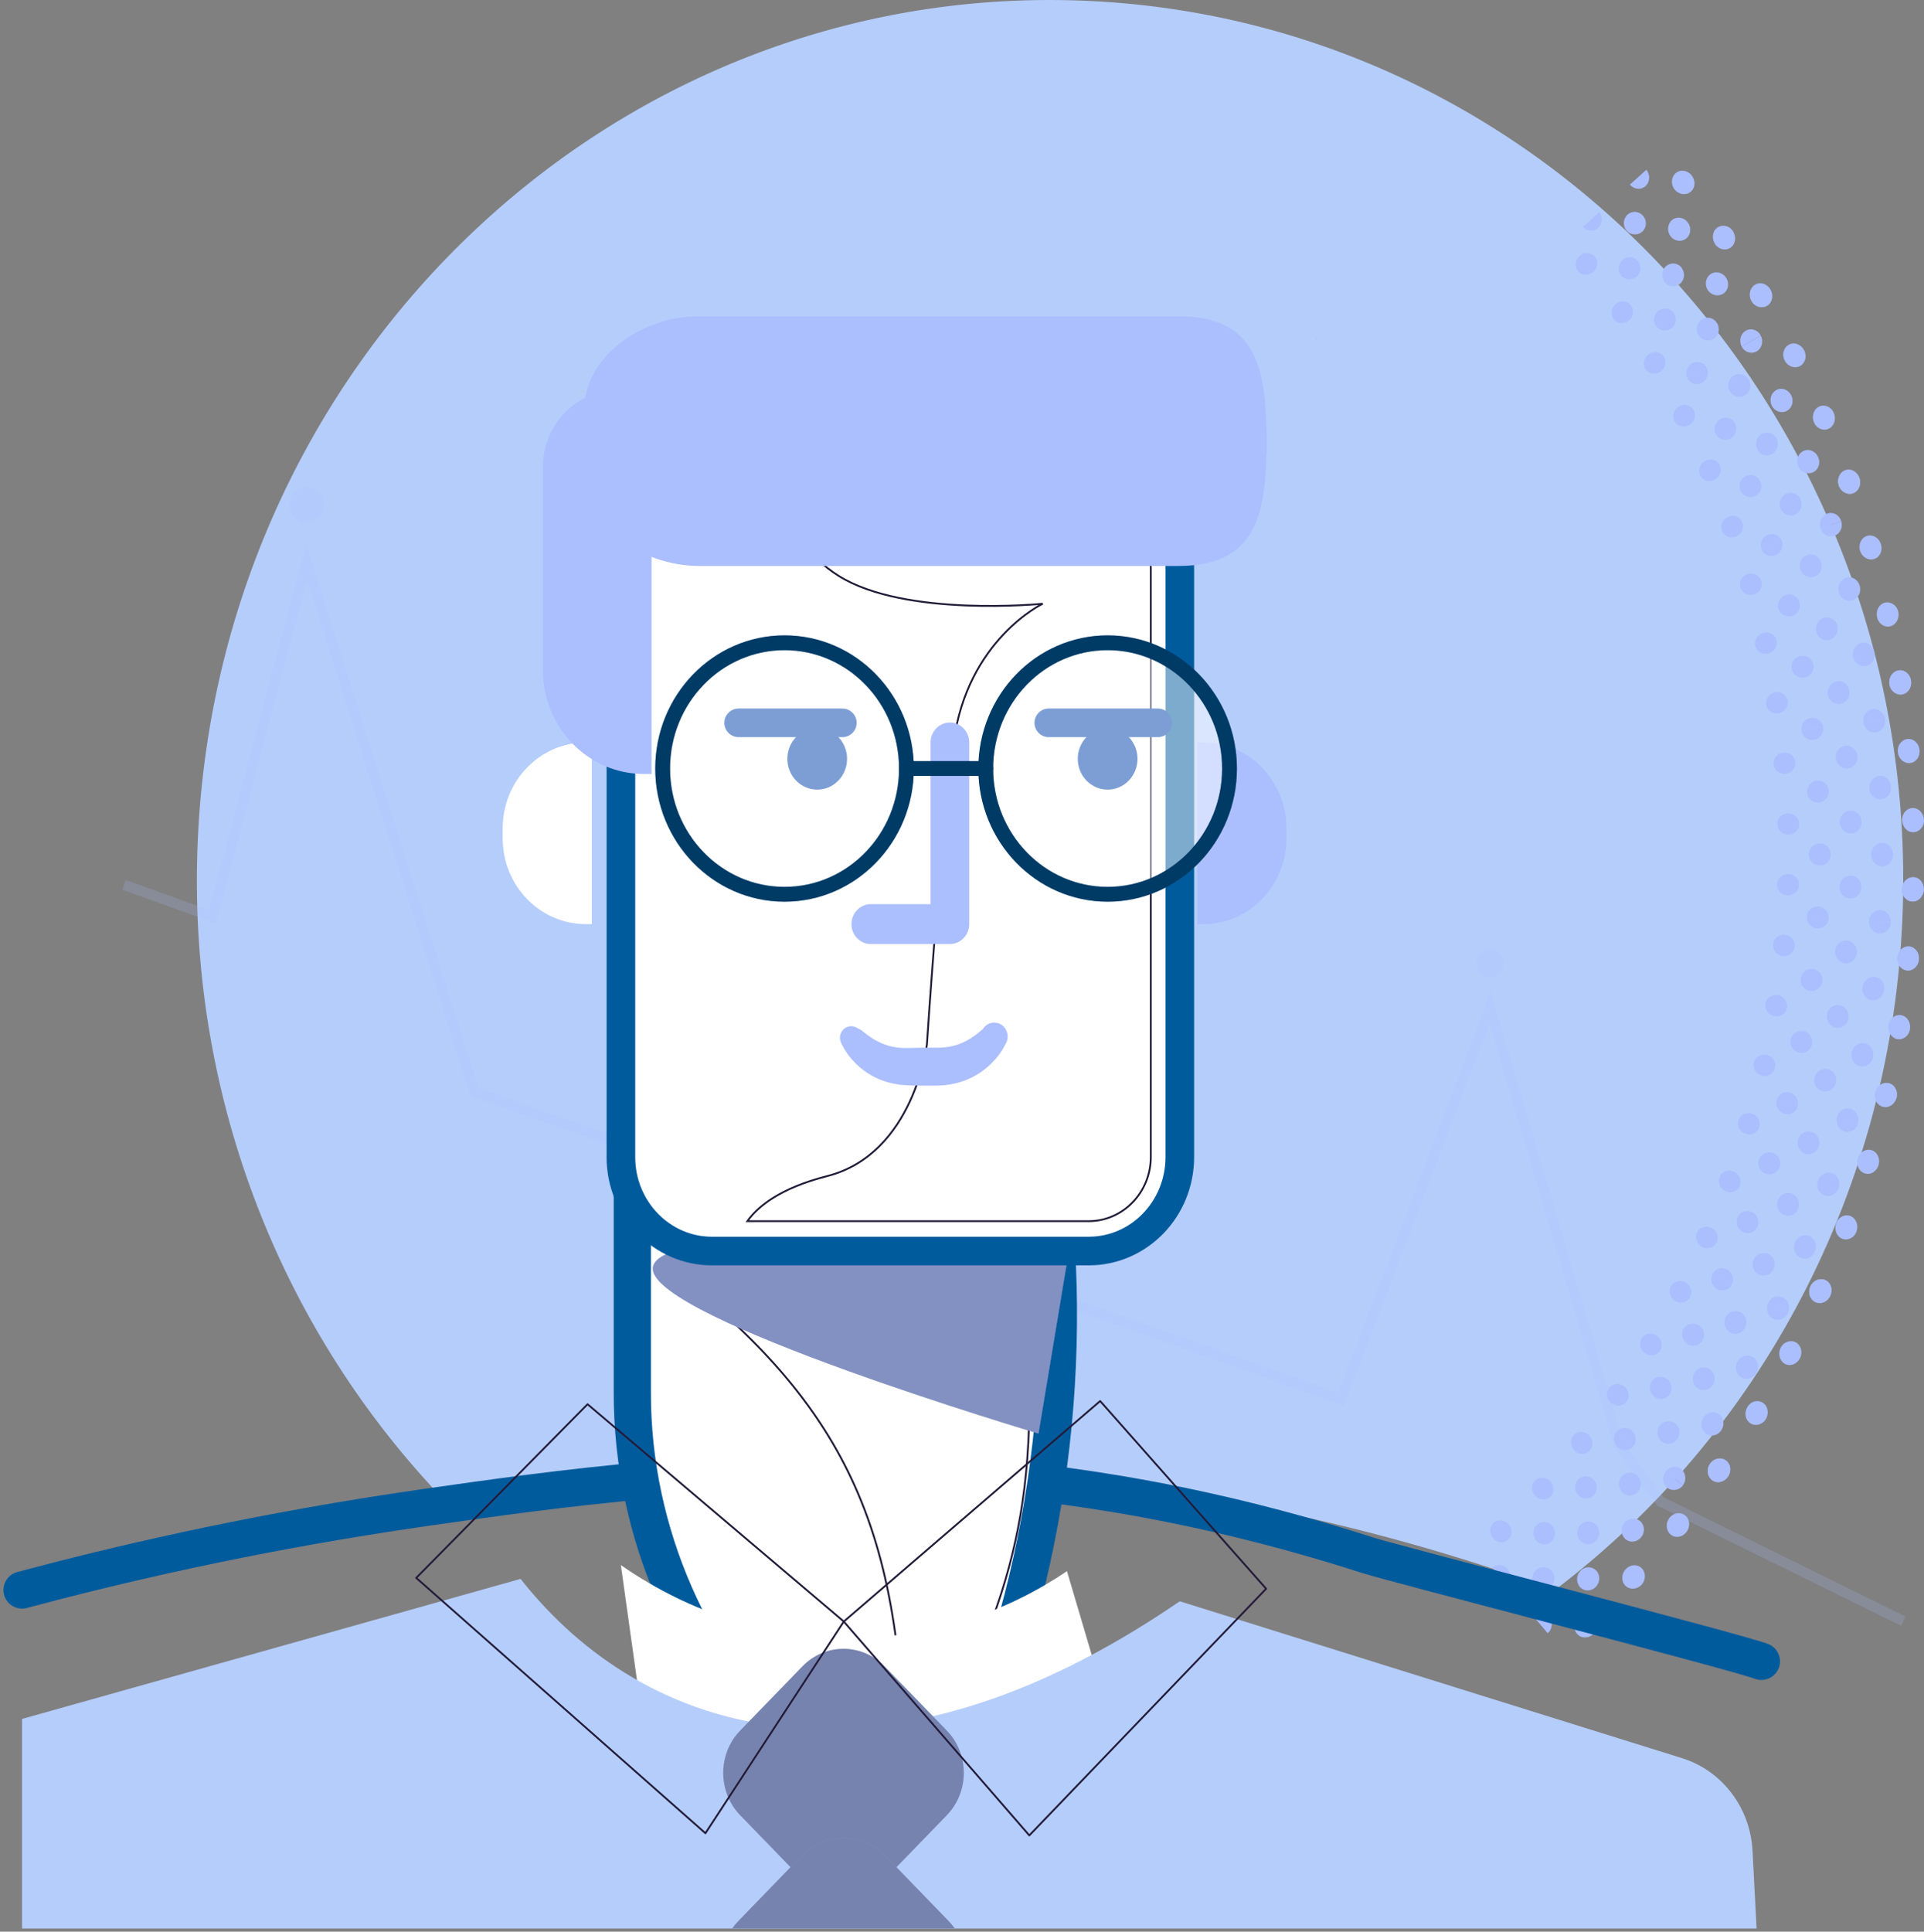 <svg width="262" height="263" viewBox="0 0 262 263" fill="none" xmlns="http://www.w3.org/2000/svg">
<rect x="0" y="0" width="262" height="263" fill="#808080" stroke="none"/>
<path d="M26.882 115.679C25.717 150.142 38.779 181.709 60.63 204.384C62.313 204.187 64.01 203.998 65.741 203.815C85.296 201.734 113.9 198.684 144.494 201.397C160.751 202.83 184.04 206.472 211.731 216.488C239.388 195.507 257.812 162.154 259.1 124.022C261.335 57.866 211.159 2.372 147.035 0.074C82.912 -2.225 29.117 49.522 26.882 115.679Z" fill="#B5CDFB"/>
<path opacity="0.2" d="M41.755 71.192C40.442 71.192 39.377 70.093 39.377 68.738C39.377 67.384 40.442 66.286 41.755 66.286C43.068 66.286 44.133 67.384 44.133 68.738C44.133 70.093 43.068 71.192 41.755 71.192Z" fill="#ABBEFE"/>
<path opacity="0.2" d="M202.933 133.089C201.902 133.089 201.066 132.227 201.066 131.164C201.066 130.1 201.902 129.238 202.933 129.238C203.964 129.238 204.8 130.1 204.8 131.164C204.8 132.227 203.964 133.089 202.933 133.089Z" fill="#ABBEFE"/>
<path opacity="0.2" fill-rule="evenodd" clip-rule="evenodd" d="M41.697 74.041L28.467 123.905L17.103 119.803L16.653 121.13L29.395 125.73L41.812 78.932L64.086 149.26L183.037 191.372L202.851 139.334L219.841 197.041L225.691 205.002L258.879 221.354L259.467 220.086L226.577 203.88L221.074 196.392L203.015 135.056L182.246 189.605L65.17 148.157L41.697 74.041Z" fill="#ABBEFE"/>
<path d="M214.948 220.213C215.588 219.601 216.569 219.601 217.142 220.213C217.707 220.824 217.639 221.829 216.978 222.462C216.317 223.087 215.336 223.087 214.784 222.455C214.232 221.829 214.3 220.824 214.948 220.213Z" fill="#ABBEFE"/>
<path d="M226.831 200.364C226.299 201.046 226.388 202.022 227.029 202.55C227.669 203.077 228.636 202.943 229.188 202.247L226.831 200.364Z" fill="#ABBEFE"/>
<path d="M220.105 194.993C219.608 195.626 219.724 196.567 220.364 197.095C221.012 197.622 221.945 197.523 222.463 196.87L220.105 194.993Z" fill="#ABBEFE"/>
<path d="M214.948 220.213C215.588 219.601 216.569 219.601 217.142 220.213C217.707 220.824 217.639 221.829 216.978 222.462C216.317 223.087 215.336 223.087 214.784 222.455C214.232 221.829 214.3 220.824 214.948 220.213Z" fill="#ABBEFE"/>
<path d="M221.373 213.661C221.973 213.007 222.927 212.916 223.533 213.492C224.133 214.062 224.153 215.102 223.54 215.77C222.913 216.431 221.925 216.487 221.332 215.897C220.747 215.306 220.767 214.308 221.373 213.661Z" fill="#ABBEFE"/>
<path d="M227.342 206.653C227.894 205.958 228.861 205.817 229.502 206.351C230.142 206.886 230.203 207.898 229.638 208.615C229.072 209.332 228.105 209.465 227.478 208.917C226.851 208.369 226.789 207.356 227.342 206.653Z" fill="#ABBEFE"/>
<path d="M209.224 207.658C209.783 207.075 210.709 207.082 211.295 207.679C211.882 208.277 211.895 209.24 211.323 209.837C210.75 210.435 209.824 210.428 209.251 209.816C208.679 209.205 208.672 208.242 209.224 207.658Z" fill="#ABBEFE"/>
<path d="M214.853 201.495C215.384 200.884 216.318 200.842 216.938 201.39C217.565 201.945 217.626 202.901 217.081 203.527C216.536 204.152 215.602 204.202 214.996 203.625C214.389 203.063 214.321 202.107 214.853 201.495Z" fill="#ABBEFE"/>
<path d="M215.213 213.871C215.806 213.252 216.766 213.224 217.352 213.822C217.939 214.412 217.918 215.417 217.311 216.05C216.705 216.689 215.744 216.711 215.172 216.099C214.6 215.494 214.62 214.497 215.213 213.871Z" fill="#ABBEFE"/>
<path d="M221.216 207.303C221.781 206.649 222.742 206.572 223.369 207.127C223.996 207.682 224.03 208.674 223.451 209.342C222.871 210.009 221.911 210.086 221.297 209.517C220.691 208.941 220.65 207.95 221.216 207.303Z" fill="#ABBEFE"/>
<path d="M209.156 213.795C209.755 213.218 210.709 213.253 211.275 213.865C211.847 214.476 211.8 215.453 211.186 216.044C210.566 216.634 209.619 216.599 209.067 215.973C208.515 215.341 208.556 214.371 209.156 213.795Z" fill="#ABBEFE"/>
<path d="M215.192 207.653C215.758 207.042 216.678 206.985 217.291 207.562C217.891 208.131 217.945 209.136 217.359 209.761C216.766 210.38 215.812 210.401 215.219 209.811C214.633 209.221 214.62 208.258 215.192 207.653Z" fill="#ABBEFE"/>
<path d="M220.794 201.073C221.311 200.42 222.252 200.314 222.892 200.848C223.533 201.383 223.621 202.36 223.09 203.034C222.559 203.709 221.618 203.807 220.991 203.259C220.371 202.704 220.276 201.727 220.794 201.073Z" fill="#ABBEFE"/>
<path d="M203.364 207.372C203.93 206.838 204.85 206.901 205.416 207.513C205.981 208.124 205.974 209.073 205.395 209.621C204.816 210.17 203.896 210.113 203.344 209.481C202.792 208.855 202.799 207.906 203.364 207.372Z" fill="#ABBEFE"/>
<path d="M209.006 201.628C209.537 201.058 210.423 201.03 211.036 201.606C211.636 202.176 211.717 203.146 211.172 203.736C210.62 204.313 209.687 204.305 209.101 203.715C208.508 203.125 208.467 202.19 209.006 201.628Z" fill="#ABBEFE"/>
<path d="M214.239 195.479C214.723 194.867 215.636 194.797 216.276 195.331C216.917 195.866 217.033 196.807 216.535 197.44C216.038 198.073 215.125 198.136 214.498 197.588C213.878 197.039 213.762 196.09 214.239 195.479Z" fill="#ABBEFE"/>
<path d="M208.801 220.057C209.462 219.508 210.382 219.508 210.94 220.148C211.479 220.774 211.431 221.807 210.756 222.369L208.801 220.057Z" fill="#ABBEFE"/>
<path d="M203.221 213.451C203.841 212.938 204.727 212.973 205.286 213.613C205.824 214.238 205.81 215.236 205.177 215.77L203.221 213.451Z" fill="#ABBEFE"/>
<path d="M232.873 199.28C233.391 198.556 234.359 198.359 235.026 198.851C235.701 199.336 235.817 200.341 235.285 201.086C234.754 201.831 233.787 202.021 233.132 201.515C232.472 201.002 232.356 200.004 232.873 199.28Z" fill="#ABBEFE"/>
<path d="M240.785 177.42C240.431 178.215 240.669 179.136 241.412 179.536C242.134 179.923 243.088 179.614 243.449 178.798L240.785 177.42Z" fill="#ABBEFE"/>
<path d="M233.181 173.497C232.853 174.242 233.106 175.12 233.848 175.514C234.571 175.9 235.504 175.633 235.845 174.867L233.181 173.497Z" fill="#ABBEFE"/>
<path d="M232.873 199.28C233.391 198.556 234.359 198.359 235.026 198.851C235.701 199.336 235.817 200.341 235.285 201.086C234.754 201.831 233.787 202.021 233.132 201.515C232.472 201.002 232.356 200.004 232.873 199.28Z" fill="#ABBEFE"/>
<path d="M237.95 191.57C238.4 190.796 239.333 190.529 240.035 190.972C240.737 191.415 240.934 192.413 240.471 193.208C240.001 193.995 239.02 194.234 238.338 193.777C237.643 193.306 237.487 192.336 237.95 191.57Z" fill="#ABBEFE"/>
<path d="M242.482 183.491C242.89 182.697 243.817 182.373 244.546 182.767C245.275 183.16 245.521 184.138 245.098 184.953C244.676 185.768 243.749 186.091 243.034 185.677C242.318 185.262 242.073 184.285 242.482 183.491Z" fill="#ABBEFE"/>
<path d="M224.896 188.103C225.332 187.422 226.252 187.246 226.94 187.71C227.629 188.174 227.819 189.123 227.37 189.819C226.92 190.522 226.007 190.697 225.332 190.212C224.651 189.727 224.46 188.786 224.896 188.103Z" fill="#ABBEFE"/>
<path d="M229.263 180.942C229.672 180.24 230.585 180.008 231.301 180.429C232.016 180.844 232.254 181.772 231.839 182.496C231.423 183.22 230.51 183.445 229.801 183.009C229.099 182.566 228.854 181.638 229.263 180.942Z" fill="#ABBEFE"/>
<path d="M231.942 193.004C232.412 192.28 233.352 192.062 234.04 192.526C234.729 192.99 234.892 193.974 234.415 194.719C233.931 195.464 232.998 195.675 232.317 195.197C231.642 194.712 231.472 193.735 231.942 193.004Z" fill="#ABBEFE"/>
<path d="M236.601 185.358C237.037 184.606 237.971 184.339 238.687 184.76C239.402 185.175 239.62 186.138 239.177 186.912C238.734 187.678 237.801 187.951 237.092 187.509C236.384 187.073 236.165 186.11 236.601 185.358Z" fill="#ABBEFE"/>
<path d="M225.992 194.14C226.476 193.458 227.416 193.304 228.091 193.789C228.765 194.273 228.908 195.236 228.404 195.939C227.907 196.642 226.966 196.797 226.305 196.291C225.645 195.785 225.501 194.822 225.992 194.14Z" fill="#ABBEFE"/>
<path d="M230.755 186.9C231.178 186.177 232.084 185.945 232.786 186.387C233.488 186.83 233.706 187.793 233.277 188.538C232.834 189.276 231.88 189.48 231.192 189.023C230.496 188.56 230.326 187.625 230.755 186.9Z" fill="#ABBEFE"/>
<path d="M235.006 179.322C235.395 178.577 236.294 178.289 237.023 178.683C237.752 179.076 238.018 180.018 237.623 180.784C237.228 181.55 236.322 181.839 235.599 181.424C234.891 181.009 234.618 180.067 235.006 179.322Z" fill="#ABBEFE"/>
<path d="M219.097 189.004C219.553 188.364 220.466 188.245 221.141 188.737C221.815 189.222 221.979 190.15 221.509 190.803C221.038 191.457 220.126 191.577 219.465 191.07C218.81 190.564 218.64 189.637 219.097 189.004Z" fill="#ABBEFE"/>
<path d="M223.554 182.234C223.949 181.552 224.835 181.362 225.537 181.805C226.238 182.248 226.477 183.169 226.075 183.871C225.659 184.567 224.733 184.729 224.045 184.272C223.35 183.808 223.152 182.908 223.554 182.234Z" fill="#ABBEFE"/>
<path d="M227.525 175.147C227.886 174.451 228.772 174.205 229.501 174.599C230.23 174.992 230.516 175.892 230.149 176.609C229.774 177.326 228.895 177.572 228.173 177.157C227.457 176.75 227.164 175.843 227.525 175.147Z" fill="#ABBEFE"/>
<path d="M226.824 200.364C227.328 199.661 228.269 199.506 228.923 200.012C229.577 200.525 229.693 201.523 229.175 202.24L226.824 200.364Z" fill="#ABBEFE"/>
<path d="M220.105 194.997C220.576 194.336 221.488 194.217 222.143 194.73C222.797 195.243 222.94 196.199 222.456 196.881L220.105 194.997Z" fill="#ABBEFE"/>
<path d="M246.528 175.148C246.902 174.333 247.816 173.954 248.565 174.291C249.321 174.635 249.621 175.591 249.233 176.428C248.851 177.264 247.938 177.644 247.195 177.278C246.453 176.92 246.153 175.964 246.528 175.148Z" fill="#ABBEFE"/>
<path d="M250.146 152.108C249.949 152.959 250.384 153.823 251.175 154.055C251.965 154.287 252.817 153.788 253.021 152.916L250.146 152.108Z" fill="#ABBEFE"/>
<path d="M241.949 149.802C241.765 150.597 242.215 151.419 243.005 151.651C243.795 151.883 244.64 151.426 244.824 150.611L241.949 149.802Z" fill="#ABBEFE"/>
<path d="M246.528 175.148C246.902 174.333 247.816 173.954 248.565 174.291C249.321 174.635 249.621 175.591 249.233 176.428C248.851 177.264 247.938 177.644 247.195 177.278C246.453 176.92 246.153 175.964 246.528 175.148Z" fill="#ABBEFE"/>
<path d="M250.036 166.564C250.336 165.713 251.201 165.264 251.972 165.559C252.741 165.854 253.123 166.796 252.816 167.66C252.523 168.539 251.603 168.968 250.847 168.651C250.077 168.335 249.75 167.421 250.036 166.564Z" fill="#ABBEFE"/>
<path d="M252.967 157.733C253.226 156.869 254.071 156.363 254.861 156.602C255.651 156.841 256.081 157.754 255.815 158.633C255.549 159.518 254.704 160.025 253.921 159.757C253.137 159.504 252.708 158.591 252.967 157.733Z" fill="#ABBEFE"/>
<path d="M236.587 165.788C236.893 165.035 237.759 164.677 238.522 164.993C239.285 165.31 239.646 166.202 239.333 166.976C239.019 167.748 238.154 168.107 237.398 167.77C236.648 167.432 236.28 166.54 236.587 165.788Z" fill="#ABBEFE"/>
<path d="M239.524 157.889C239.797 157.123 240.648 156.708 241.418 156.975C242.209 157.242 242.618 158.1 242.338 158.894C242.059 159.688 241.207 160.096 240.437 159.808C239.66 159.513 239.252 158.662 239.524 157.889Z" fill="#ABBEFE"/>
<path d="M244.415 169.184C244.742 168.376 245.621 167.982 246.384 168.298C247.148 168.615 247.495 169.542 247.161 170.372C246.828 171.201 245.942 171.595 245.192 171.257C244.442 170.92 244.095 169.985 244.415 169.184Z" fill="#ABBEFE"/>
<path d="M247.556 160.747C247.843 159.925 248.708 159.475 249.485 159.735C250.275 160.002 250.67 160.902 250.377 161.745C250.085 162.589 249.219 163.039 248.442 162.75C247.666 162.463 247.27 161.57 247.556 160.747Z" fill="#ABBEFE"/>
<path d="M238.808 171.498C239.162 170.732 240.055 170.394 240.804 170.732C241.561 171.076 241.874 171.99 241.513 172.777C241.152 173.564 240.259 173.902 239.517 173.536C238.774 173.178 238.454 172.264 238.808 171.498Z" fill="#ABBEFE"/>
<path d="M242.099 163.434C242.379 162.64 243.23 162.232 244 162.521C244.77 162.816 245.165 163.709 244.879 164.531C244.607 165.353 243.707 165.74 242.944 165.431C242.181 165.114 241.833 164.236 242.099 163.434Z" fill="#ABBEFE"/>
<path d="M244.845 155.149C245.083 154.34 245.921 153.877 246.712 154.116C247.502 154.355 247.938 155.219 247.693 156.055C247.448 156.885 246.609 157.349 245.826 157.089C245.042 156.829 244.607 155.957 244.845 155.149Z" fill="#ABBEFE"/>
<path d="M231.074 167.835C231.401 167.118 232.28 166.823 233.03 167.167C233.786 167.512 234.12 168.384 233.779 169.122C233.439 169.853 232.566 170.155 231.824 169.789C231.081 169.424 230.747 168.552 231.074 167.835Z" fill="#ABBEFE"/>
<path d="M234.155 160.304C234.414 159.559 235.252 159.194 236.022 159.489C236.792 159.784 237.2 160.635 236.935 161.401C236.682 162.174 235.797 162.519 235.034 162.209C234.271 161.886 233.909 161.05 234.155 160.304Z" fill="#ABBEFE"/>
<path d="M236.717 152.559C236.941 151.807 237.766 151.386 238.556 151.625C239.347 151.863 239.796 152.686 239.565 153.466C239.333 154.246 238.515 154.661 237.732 154.401C236.948 154.141 236.492 153.318 236.717 152.559Z" fill="#ABBEFE"/>
<path d="M240.784 177.421C241.145 176.634 242.045 176.29 242.788 176.663C243.53 177.028 243.823 177.984 243.455 178.799L240.784 177.421Z" fill="#ABBEFE"/>
<path d="M233.179 173.507C233.52 172.769 234.392 172.467 235.135 172.839C235.877 173.205 236.198 174.119 235.843 174.878L233.179 173.507Z" fill="#ABBEFE"/>
<path d="M255.36 148.728C255.578 147.857 256.396 147.294 257.186 147.477C257.997 147.667 258.487 148.546 258.256 149.439C258.038 150.338 257.213 150.894 256.416 150.689C255.619 150.479 255.142 149.607 255.36 148.728Z" fill="#ABBEFE"/>
<path d="M254.515 125.399C254.488 126.27 255.067 127.03 255.892 127.1C256.709 127.17 257.459 126.503 257.486 125.61L254.515 125.399Z" fill="#ABBEFE"/>
<path d="M246.039 124.8C246.012 125.616 246.598 126.333 247.423 126.403C248.24 126.473 248.983 125.855 249.01 125.011L246.039 124.8Z" fill="#ABBEFE"/>
<path d="M255.36 148.728C255.578 147.857 256.396 147.294 257.186 147.477C257.997 147.667 258.487 148.546 258.256 149.439C258.038 150.338 257.213 150.894 256.416 150.689C255.619 150.479 255.142 149.607 255.36 148.728Z" fill="#ABBEFE"/>
<path d="M257.159 139.592C257.288 138.699 258.058 138.08 258.869 138.214C259.68 138.341 260.231 139.191 260.095 140.105C259.972 141.026 259.169 141.63 258.358 141.482C257.554 141.328 257.043 140.484 257.159 139.592Z" fill="#ABBEFE"/>
<path d="M258.352 130.341C258.44 129.442 259.176 128.774 259.994 128.851C260.811 128.928 261.404 129.73 261.316 130.65C261.227 131.571 260.491 132.239 259.673 132.141C258.856 132.042 258.263 131.234 258.352 130.341Z" fill="#ABBEFE"/>
<path d="M243.825 141.559C243.982 140.758 244.765 140.238 245.576 140.392C246.387 140.547 246.912 141.348 246.748 142.171C246.585 142.993 245.808 143.521 244.997 143.338C244.193 143.155 243.668 142.361 243.825 141.559Z" fill="#ABBEFE"/>
<path d="M245.207 133.217C245.33 132.408 246.08 131.832 246.884 131.937C247.708 132.043 248.281 132.802 248.158 133.631C248.035 134.461 247.279 135.037 246.461 134.911C245.651 134.784 245.085 134.025 245.207 133.217Z" fill="#ABBEFE"/>
<path d="M252.151 143.305C252.321 142.447 253.112 141.885 253.916 142.04C254.726 142.194 255.237 143.038 255.067 143.916C254.897 144.795 254.107 145.364 253.302 145.182C252.498 144.999 251.987 144.155 252.151 143.305Z" fill="#ABBEFE"/>
<path d="M253.624 134.389C253.753 133.524 254.509 132.905 255.313 133.004C256.138 133.109 256.71 133.911 256.574 134.796C256.444 135.682 255.681 136.301 254.864 136.174C254.06 136.054 253.501 135.253 253.624 134.389Z" fill="#ABBEFE"/>
<path d="M247.095 146.706C247.307 145.89 248.104 145.37 248.901 145.553C249.712 145.743 250.209 146.579 249.998 147.415C249.793 148.259 248.976 148.772 248.178 148.561C247.375 148.357 246.891 147.528 247.095 146.706Z" fill="#ABBEFE"/>
<path d="M248.785 138.134C248.907 137.298 249.664 136.728 250.474 136.855C251.285 136.981 251.844 137.79 251.721 138.647C251.606 139.512 250.815 140.074 250.004 139.919C249.193 139.765 248.675 138.971 248.785 138.134Z" fill="#ABBEFE"/>
<path d="M249.902 129.457C249.984 128.613 250.713 127.995 251.531 128.065C252.348 128.142 252.948 128.902 252.86 129.766C252.777 130.63 252.042 131.249 251.224 131.158C250.413 131.06 249.821 130.293 249.902 129.457Z" fill="#ABBEFE"/>
<path d="M238.817 144.681C239.014 143.914 239.805 143.443 240.602 143.626C241.413 143.816 241.917 144.603 241.719 145.391C241.522 146.178 240.725 146.649 239.921 146.445C239.123 146.234 238.626 145.447 238.817 144.681Z" fill="#ABBEFE"/>
<path d="M240.397 136.675C240.513 135.895 241.263 135.368 242.073 135.494C242.884 135.621 243.45 136.38 243.334 137.181C243.232 137.99 242.441 138.51 241.63 138.355C240.826 138.207 240.295 137.456 240.397 136.675Z" fill="#ABBEFE"/>
<path d="M241.44 128.564C241.514 127.777 242.244 127.201 243.061 127.278C243.879 127.355 244.478 128.072 244.404 128.881C244.322 129.689 243.599 130.265 242.782 130.167C241.964 130.068 241.358 129.351 241.44 128.564Z" fill="#ABBEFE"/>
<path d="M250.141 152.11C250.353 151.259 251.163 150.746 251.961 150.957C252.757 151.167 253.228 152.046 253.016 152.918L250.141 152.11Z" fill="#ABBEFE"/>
<path d="M241.944 149.804C242.141 149.01 242.939 148.546 243.736 148.757C244.533 148.968 245.017 149.797 244.813 150.613L241.944 149.804Z" fill="#ABBEFE"/>
<path d="M258.984 121.032C259.025 120.132 259.734 119.416 260.545 119.436C261.376 119.458 262.003 120.217 261.962 121.145C261.921 122.065 261.219 122.782 260.395 122.74C259.57 122.698 258.937 121.932 258.984 121.032Z" fill="#ABBEFE"/>
<path d="M253.759 98.332C253.848 99.204 254.577 99.829 255.394 99.731C256.212 99.633 256.805 98.838 256.716 97.946L253.759 98.332Z" fill="#ABBEFE"/>
<path d="M245.33 99.438C245.411 100.254 246.134 100.83 246.951 100.739C247.769 100.64 248.362 99.888 248.28 99.052L245.33 99.438Z" fill="#ABBEFE"/>
<path d="M258.984 121.032C259.025 120.132 259.734 119.416 260.545 119.436C261.376 119.458 262.003 120.217 261.962 121.145C261.921 122.065 261.219 122.782 260.395 122.74C259.57 122.698 258.937 121.932 258.984 121.032Z" fill="#ABBEFE"/>
<path d="M259.018 111.707C258.978 110.808 259.605 110.049 260.429 110.013C261.253 109.979 261.955 110.696 261.996 111.616C262.057 112.537 261.349 113.303 260.538 113.317C259.707 113.331 259.08 112.607 259.018 111.707Z" fill="#ABBEFE"/>
<path d="M258.433 102.403C258.345 101.51 258.937 100.709 259.755 100.617C260.573 100.526 261.309 101.194 261.397 102.114C261.486 103.035 260.893 103.836 260.075 103.9C259.258 103.97 258.522 103.302 258.433 102.403Z" fill="#ABBEFE"/>
<path d="M246.31 116.334C246.31 115.519 246.978 114.844 247.803 114.837C248.627 114.83 249.295 115.505 249.295 116.341C249.295 117.185 248.627 117.852 247.809 117.838C246.978 117.824 246.31 117.149 246.31 116.334Z" fill="#ABBEFE"/>
<path d="M246.073 107.871C246.032 107.056 246.665 106.339 247.483 106.276C248.301 106.213 249.002 106.838 249.043 107.682C249.084 108.525 248.45 109.235 247.633 109.277C246.809 109.319 246.114 108.694 246.073 107.871Z" fill="#ABBEFE"/>
<path d="M254.807 116.355C254.807 115.483 255.475 114.766 256.299 114.759C257.124 114.752 257.791 115.469 257.791 116.369C257.791 117.268 257.124 117.978 256.299 117.964C255.475 117.95 254.807 117.226 254.807 116.355Z" fill="#ABBEFE"/>
<path d="M254.555 107.329C254.514 106.458 255.141 105.699 255.959 105.635C256.776 105.572 257.478 106.247 257.526 107.14C257.573 108.032 256.94 108.792 256.122 108.834C255.298 108.869 254.596 108.201 254.555 107.329Z" fill="#ABBEFE"/>
<path d="M250.494 120.72C250.535 119.877 251.243 119.202 252.054 119.223C252.886 119.244 253.512 119.961 253.471 120.826C253.431 121.69 252.729 122.365 251.904 122.323C251.08 122.288 250.453 121.564 250.494 120.72Z" fill="#ABBEFE"/>
<path d="M250.528 111.969C250.488 111.125 251.121 110.409 251.939 110.373C252.763 110.338 253.465 111.013 253.506 111.878C253.561 112.749 252.859 113.459 252.048 113.473C251.21 113.494 250.583 112.819 250.528 111.969Z" fill="#ABBEFE"/>
<path d="M249.977 103.232C249.895 102.389 250.488 101.637 251.306 101.545C252.123 101.454 252.859 102.08 252.941 102.944C253.029 103.809 252.43 104.568 251.612 104.631C250.788 104.701 250.058 104.076 249.977 103.232Z" fill="#ABBEFE"/>
<path d="M241.992 120.408C242.026 119.621 242.735 118.995 243.545 119.01C244.376 119.031 245.003 119.705 244.969 120.514C244.928 121.329 244.233 121.948 243.409 121.905C242.591 121.871 241.951 121.196 241.992 120.408Z" fill="#ABBEFE"/>
<path d="M242.025 112.236C241.984 111.449 242.618 110.774 243.443 110.739C244.267 110.704 244.962 111.329 245.003 112.145C245.057 112.96 244.349 113.628 243.538 113.642C242.707 113.656 242.08 113.024 242.025 112.236Z" fill="#ABBEFE"/>
<path d="M241.507 104.059C241.432 103.272 242.032 102.562 242.849 102.47C243.667 102.379 244.396 102.962 244.478 103.771C244.56 104.579 243.96 105.296 243.143 105.359C242.311 105.43 241.582 104.846 241.507 104.059Z" fill="#ABBEFE"/>
<path d="M254.515 125.398C254.556 124.527 255.258 123.852 256.082 123.901C256.9 123.95 257.534 124.71 257.493 125.609L254.515 125.398Z" fill="#ABBEFE"/>
<path d="M246.038 124.806C246.078 123.991 246.773 123.365 247.598 123.414C248.422 123.464 249.056 124.173 249.015 125.017L246.038 124.806Z" fill="#ABBEFE"/>
<path d="M257.288 93.157C257.158 92.265 257.703 91.428 258.514 91.281C259.325 91.133 260.095 91.759 260.231 92.672C260.368 93.587 259.816 94.423 259.005 94.549C258.187 94.669 257.417 94.043 257.288 93.157Z" fill="#ABBEFE"/>
<path d="M247.905 71.922C248.157 72.758 249.003 73.222 249.786 72.962C250.57 72.702 250.992 71.802 250.733 70.945L247.905 71.922Z" fill="#ABBEFE"/>
<path d="M239.844 74.699C240.083 75.479 240.907 75.901 241.691 75.64C242.474 75.38 242.91 74.523 242.672 73.722L239.844 74.699Z" fill="#ABBEFE"/>
<path d="M257.288 93.157C257.158 92.265 257.703 91.428 258.514 91.281C259.325 91.133 260.095 91.759 260.231 92.672C260.368 93.587 259.816 94.423 259.005 94.549C258.187 94.669 257.417 94.043 257.288 93.157Z" fill="#ABBEFE"/>
<path d="M255.598 84.001C255.435 83.115 255.864 82.258 256.675 82.054C257.465 81.857 258.331 82.413 258.501 83.32C258.685 84.226 258.181 85.105 257.37 85.28C256.566 85.456 255.775 84.887 255.598 84.001Z" fill="#ABBEFE"/>
<path d="M253.288 74.983C253.029 74.125 253.452 73.218 254.236 72.966C255.019 72.713 255.878 73.225 256.143 74.104C256.409 74.99 255.987 75.889 255.189 76.121C254.406 76.353 253.547 75.84 253.288 74.983Z" fill="#ABBEFE"/>
<path d="M243.994 91.069C243.838 90.267 244.355 89.48 245.166 89.304C245.97 89.129 246.761 89.663 246.924 90.486C247.088 91.308 246.563 92.102 245.752 92.25C244.942 92.397 244.151 91.87 243.994 91.069Z" fill="#ABBEFE"/>
<path d="M242.169 82.818C241.972 82.024 242.455 81.201 243.246 80.977C244.036 80.751 244.847 81.23 245.051 82.038C245.255 82.853 244.772 83.676 243.975 83.88C243.171 84.084 242.367 83.605 242.169 82.818Z" fill="#ABBEFE"/>
<path d="M252.335 89.399C252.165 88.541 252.683 87.712 253.486 87.536C254.29 87.361 255.087 87.937 255.258 88.816C255.435 89.695 254.917 90.524 254.107 90.678C253.303 90.826 252.505 90.257 252.335 89.399Z" fill="#ABBEFE"/>
<path d="M250.385 80.589C250.174 79.746 250.644 78.874 251.434 78.649C252.225 78.424 253.049 78.944 253.267 79.809C253.485 80.674 253.015 81.545 252.218 81.749C251.414 81.96 250.596 81.44 250.385 80.589Z" fill="#ABBEFE"/>
<path d="M248.9 94.541C248.778 93.705 249.33 92.91 250.14 92.763C250.951 92.615 251.714 93.198 251.837 94.056C251.966 94.913 251.408 95.708 250.597 95.834C249.786 95.954 249.023 95.377 248.9 94.541Z" fill="#ABBEFE"/>
<path d="M247.313 85.948C247.163 85.119 247.606 84.304 248.417 84.1C249.207 83.903 250.065 84.416 250.222 85.267C250.393 86.117 249.875 86.954 249.071 87.129C248.26 87.305 247.476 86.778 247.313 85.948Z" fill="#ABBEFE"/>
<path d="M245.146 77.485C244.901 76.677 245.337 75.819 246.121 75.566C246.904 75.313 247.749 75.777 248.001 76.606C248.253 77.435 247.817 78.293 247.02 78.525C246.23 78.757 245.385 78.293 245.146 77.485Z" fill="#ABBEFE"/>
<path d="M240.498 95.934C240.382 95.154 240.948 94.402 241.759 94.254C242.57 94.107 243.319 94.641 243.442 95.449C243.564 96.251 242.999 97.002 242.188 97.129C241.371 97.249 240.614 96.715 240.498 95.934Z" fill="#ABBEFE"/>
<path d="M239.02 87.902C238.877 87.121 239.334 86.355 240.145 86.152C240.935 85.955 241.78 86.419 241.923 87.22C242.08 88.021 241.555 88.808 240.751 88.984C239.947 89.16 239.171 88.675 239.02 87.902Z" fill="#ABBEFE"/>
<path d="M236.99 79.986C236.758 79.234 237.214 78.418 237.998 78.165C238.781 77.912 239.613 78.334 239.844 79.114C240.076 79.887 239.633 80.703 238.836 80.934C238.052 81.159 237.214 80.737 236.99 79.986Z" fill="#ABBEFE"/>
<path d="M253.758 98.33C253.629 97.466 254.188 96.671 255.005 96.552C255.823 96.432 256.586 97.058 256.716 97.944L253.758 98.33Z" fill="#ABBEFE"/>
<path d="M245.329 99.44C245.207 98.631 245.773 97.879 246.583 97.76C247.401 97.64 248.157 98.217 248.28 99.046L245.329 99.44Z" fill="#ABBEFE"/>
<path d="M250.406 66.133C250.106 65.29 250.481 64.355 251.244 64.045C252.014 63.736 252.886 64.193 253.2 65.064C253.513 65.929 253.132 66.864 252.355 67.152C251.585 67.433 250.713 66.984 250.406 66.133Z" fill="#ABBEFE"/>
<path d="M237.173 47.202C237.582 47.968 238.495 48.256 239.218 47.842C239.94 47.427 240.178 46.457 239.763 45.677L237.173 47.202Z" fill="#ABBEFE"/>
<path d="M229.802 51.553C230.183 52.27 231.076 52.516 231.792 52.102C232.514 51.687 232.779 50.759 232.384 50.021L229.802 51.553Z" fill="#ABBEFE"/>
<path d="M250.406 66.133C250.106 65.29 250.481 64.355 251.244 64.045C252.014 63.736 252.886 64.193 253.2 65.064C253.513 65.929 253.132 66.864 252.355 67.152C251.585 67.433 250.713 66.984 250.406 66.133Z" fill="#ABBEFE"/>
<path d="M247.006 57.495C246.672 56.658 246.965 55.716 247.708 55.358C248.457 54.999 249.383 55.379 249.724 56.236C250.079 57.087 249.752 58.05 248.995 58.387C248.239 58.724 247.353 58.324 247.006 57.495Z" fill="#ABBEFE"/>
<path d="M243.034 49.109C242.612 48.322 242.857 47.345 243.579 46.937C244.302 46.53 245.235 46.86 245.664 47.669C246.1 48.477 245.848 49.454 245.105 49.847C244.383 50.227 243.456 49.897 243.034 49.109Z" fill="#ABBEFE"/>
<path d="M236.983 66.757C236.67 66.004 237.031 65.126 237.787 64.795C238.544 64.465 239.416 64.823 239.736 65.597C240.063 66.37 239.695 67.249 238.918 67.565C238.169 67.867 237.303 67.508 236.983 66.757Z" fill="#ABBEFE"/>
<path d="M233.618 59.044C233.27 58.307 233.584 57.4 234.32 57.02C235.056 56.641 235.941 56.943 236.296 57.695C236.65 58.454 236.337 59.354 235.594 59.719C234.851 60.078 233.965 59.776 233.618 59.044Z" fill="#ABBEFE"/>
<path d="M244.847 63.441C244.513 62.64 244.86 61.719 245.617 61.382C246.373 61.051 247.266 61.452 247.606 62.274C247.954 63.096 247.6 64.024 246.823 64.334C246.066 64.643 245.187 64.242 244.847 63.441Z" fill="#ABBEFE"/>
<path d="M241.255 55.202C240.887 54.415 241.18 53.466 241.916 53.086C242.652 52.707 243.551 53.044 243.933 53.853C244.314 54.661 244.021 55.603 243.272 55.968C242.529 56.327 241.623 55.982 241.255 55.202Z" fill="#ABBEFE"/>
<path d="M242.441 69.181C242.155 68.387 242.55 67.494 243.313 67.192C244.083 66.883 244.941 67.297 245.234 68.113C245.528 68.928 245.132 69.821 244.355 70.102C243.586 70.39 242.727 69.975 242.441 69.181Z" fill="#ABBEFE"/>
<path d="M239.251 61.078C238.944 60.297 239.251 59.391 239.993 59.032C240.743 58.674 241.649 59.018 241.97 59.819C242.304 60.62 241.956 61.541 241.2 61.879C240.443 62.209 239.571 61.858 239.251 61.078Z" fill="#ABBEFE"/>
<path d="M235.525 53.204C235.13 52.466 235.395 51.531 236.118 51.123C236.84 50.716 237.753 51.004 238.162 51.763C238.571 52.522 238.298 53.457 237.555 53.851C236.826 54.237 235.927 53.949 235.525 53.204Z" fill="#ABBEFE"/>
<path d="M234.469 72.235C234.203 71.497 234.612 70.647 235.382 70.338C236.152 70.028 236.99 70.4 237.263 71.167C237.535 71.926 237.126 72.776 236.357 73.065C235.58 73.346 234.735 72.973 234.469 72.235Z" fill="#ABBEFE"/>
<path d="M231.491 64.663C231.205 63.932 231.532 63.068 232.275 62.709C233.024 62.35 233.91 62.653 234.21 63.405C234.517 64.157 234.155 65.029 233.399 65.366C232.643 65.703 231.791 65.394 231.491 64.663Z" fill="#ABBEFE"/>
<path d="M228.01 57.319C227.642 56.63 227.928 55.737 228.65 55.329C229.372 54.922 230.265 55.168 230.647 55.885C231.035 56.595 230.735 57.487 229.999 57.881C229.27 58.261 228.384 58.008 228.01 57.319Z" fill="#ABBEFE"/>
<path d="M247.906 71.925C247.667 71.088 248.042 70.196 248.818 69.922C249.595 69.641 250.481 70.091 250.726 70.955L247.906 71.925Z" fill="#ABBEFE"/>
<path d="M239.844 74.7C239.619 73.912 240.014 73.076 240.791 72.795C241.568 72.514 242.44 72.922 242.665 73.73L239.844 74.7Z" fill="#ABBEFE"/>
<path d="M238.529 41.018C238.072 40.252 238.263 39.261 238.958 38.804C239.653 38.347 240.593 38.614 241.064 39.408C241.534 40.196 241.343 41.187 240.634 41.623C239.926 42.051 238.985 41.784 238.529 41.018Z" fill="#ABBEFE"/>
<path d="M221.951 25.131C222.496 25.798 223.443 25.897 224.07 25.349C224.697 24.8 224.751 23.802 224.193 23.113L221.951 25.131Z" fill="#ABBEFE"/>
<path d="M215.547 30.888C216.057 31.514 216.978 31.577 217.604 31.029C218.231 30.48 218.32 29.517 217.795 28.871L215.547 30.888Z" fill="#ABBEFE"/>
<path d="M238.529 41.018C238.072 40.252 238.263 39.261 238.958 38.804C239.653 38.347 240.593 38.614 241.064 39.408C241.534 40.196 241.343 41.187 240.634 41.623C239.926 42.051 238.985 41.784 238.529 41.018Z" fill="#ABBEFE"/>
<path d="M233.549 33.237C233.065 32.485 233.16 31.508 233.828 31.009C234.489 30.51 235.483 30.686 235.974 31.459C236.478 32.225 236.342 33.23 235.668 33.715C234.993 34.193 234.039 33.982 233.549 33.237Z" fill="#ABBEFE"/>
<path d="M228.055 25.82C227.497 25.131 227.551 24.126 228.178 23.578C228.812 23.029 229.786 23.163 230.358 23.873C230.93 24.583 230.876 25.581 230.229 26.115C229.588 26.642 228.614 26.509 228.055 25.82Z" fill="#ABBEFE"/>
<path d="M225.48 44.352C225.03 43.677 225.221 42.742 225.896 42.265C226.577 41.787 227.497 41.962 227.96 42.651C228.424 43.347 228.233 44.282 227.531 44.746C226.85 45.203 225.93 45.027 225.48 44.352Z" fill="#ABBEFE"/>
<path d="M220.711 37.461C220.234 36.807 220.37 35.858 221.018 35.331C221.665 34.804 222.592 34.923 223.082 35.598C223.572 36.266 223.436 37.221 222.776 37.728C222.115 38.234 221.195 38.114 220.711 37.461Z" fill="#ABBEFE"/>
<path d="M232.559 39.505C232.082 38.781 232.246 37.811 232.927 37.333C233.609 36.855 234.556 37.066 235.046 37.803C235.537 38.542 235.373 39.519 234.672 39.983C233.983 40.432 233.036 40.221 232.559 39.505Z" fill="#ABBEFE"/>
<path d="M227.469 32.146C226.959 31.451 227.068 30.459 227.715 29.939C228.362 29.419 229.309 29.574 229.841 30.284C230.365 31.001 230.257 31.985 229.595 32.491C228.928 32.997 227.981 32.842 227.469 32.146Z" fill="#ABBEFE"/>
<path d="M231.292 45.619C230.863 44.895 231.074 43.946 231.769 43.489C232.463 43.032 233.383 43.264 233.826 44.003C234.269 44.74 234.051 45.696 233.349 46.132C232.641 46.568 231.721 46.336 231.292 45.619Z" fill="#ABBEFE"/>
<path d="M226.624 38.32C226.175 37.617 226.291 36.675 226.958 36.169C227.619 35.67 228.587 35.81 229.05 36.535C229.527 37.252 229.364 38.221 228.689 38.706C228.015 39.191 227.088 39.016 226.624 38.32Z" fill="#ABBEFE"/>
<path d="M221.466 31.36C220.942 30.713 221.024 29.743 221.657 29.202C222.291 28.654 223.238 28.752 223.776 29.42C224.314 30.088 224.233 31.05 223.586 31.585C222.945 32.105 221.991 32.006 221.466 31.36Z" fill="#ABBEFE"/>
<path d="M224.056 50.225C223.654 49.551 223.892 48.637 224.587 48.18C225.282 47.723 226.181 47.92 226.59 48.609C227.006 49.304 226.767 50.218 226.058 50.654C225.357 51.09 224.458 50.9 224.056 50.225Z" fill="#ABBEFE"/>
<path d="M219.696 43.407C219.273 42.747 219.424 41.84 220.091 41.341C220.752 40.842 221.692 40.947 222.129 41.629C222.571 42.304 222.388 43.239 221.706 43.717C221.025 44.194 220.125 44.061 219.696 43.407Z" fill="#ABBEFE"/>
<path d="M214.878 36.908C214.387 36.303 214.497 35.368 215.13 34.82C215.764 34.272 216.684 34.342 217.188 34.961C217.692 35.586 217.583 36.514 216.936 37.041C216.296 37.575 215.369 37.512 214.878 36.908Z" fill="#ABBEFE"/>
<path d="M237.174 47.204C236.778 46.431 236.983 45.482 237.691 45.046C238.4 44.61 239.347 44.877 239.756 45.672L237.174 47.204Z" fill="#ABBEFE"/>
<path d="M229.799 51.56C229.432 50.836 229.663 49.929 230.365 49.5C231.074 49.064 232 49.289 232.382 50.035L229.799 51.56Z" fill="#ABBEFE"/>
<path d="M163.857 125.823H163.04V101.095H163.857C170.105 101.095 175.174 106.325 175.174 112.77V114.148C175.174 120.593 170.105 125.823 163.857 125.823Z" fill="#ABBEFE"/>
<path d="M3 216.485C15.721 213.083 32.919 209.049 53.551 205.9C55.016 205.675 56.501 205.457 58.007 205.239C75.068 202.8 100.02 199.229 126.887 200.642C141.162 201.387 161.664 203.84 186.2 211.74C189.777 212.886 236.117 224.807 239.858 226.199" stroke="#005B9D" stroke-width="5.065" stroke-miterlimit="10" stroke-linecap="round" stroke-linejoin="round"/>
<path d="M86.106 189.564V158.904H143.416L143.988 172.393C145.215 201.204 138.415 229.777 124.406 254.729L109.163 241.016C95.202 228.449 86.624 210.518 86.126 191.406C86.113 190.787 86.106 190.176 86.106 189.564Z" fill="white" stroke="#005B9D" stroke-width="5.065" stroke-miterlimit="10" stroke-linecap="round" stroke-linejoin="round"/>
<path d="M91.237 172.746C116.796 192.588 123.493 210.442 123.166 246.135C134.77 223.382 141.161 211.025 140.037 185.348L139.492 172.746H91.237Z" stroke="#221B38" stroke-width="0.25"/>
<path d="M141.42 195.192C141.42 195.192 88.893 179.616 88.893 172.748C88.893 165.881 135.968 170.338 135.968 170.338H145.549L141.42 195.192Z" fill="#ABBEFE"/>
<path d="M141.42 195.192C141.42 195.192 88.893 179.616 88.893 172.748C88.893 165.881 135.968 170.338 135.968 170.338H145.549L141.42 195.192Z" fill="black" fill-opacity="0.24"/>
<path d="M96.96 170.334H148.253C155.108 170.334 160.661 164.605 160.661 157.534V77.467C160.661 70.396 155.108 64.668 148.253 64.668H96.96C90.105 64.668 84.552 70.396 84.552 77.467V157.541C84.552 164.605 90.105 170.334 96.96 170.334Z" fill="white" stroke="#005B9D" stroke-width="3.9" stroke-miterlimit="10" stroke-linecap="round" stroke-linejoin="round"/>
<path d="M101.771 166.265H148.254C152.915 166.265 156.71 162.35 156.71 157.535V77.468C156.71 72.653 152.915 68.738 148.254 68.738H106.827C107.856 71.986 109.948 75.739 114.193 78.403C123.248 84.09 141.992 82.199 141.992 82.199C141.992 82.199 131.724 87.091 129.857 101.092C127.99 115.101 126.226 142.198 126.226 142.198C126.226 142.198 124.488 157.099 112.639 160.128C106.153 161.78 103.161 164.311 101.771 166.265Z" stroke="#221B38" stroke-width="0.25"/>
<path fill-rule="evenodd" clip-rule="evenodd" d="M129.353 98.376C127.899 98.376 126.72 99.592 126.72 101.092V123.104H118.58C117.126 123.104 115.947 124.32 115.947 125.82C115.947 127.32 117.126 128.536 118.58 128.536H129.353C130.806 128.536 131.985 127.32 131.985 125.82V101.092C131.985 99.592 130.806 98.376 129.353 98.376Z" fill="#ABBEFE"/>
<path d="M157.658 98.417H142.818" stroke="#0041AD" stroke-width="3.9" stroke-miterlimit="10" stroke-linecap="round" stroke-linejoin="round"/>
<path d="M114.704 98.417H100.587" stroke="#0041AD" stroke-width="3.9" stroke-miterlimit="10" stroke-linecap="round" stroke-linejoin="round"/>
<path d="M150.832 107.511C148.586 107.511 146.764 105.633 146.764 103.315C146.764 100.998 148.586 99.119 150.832 99.119C153.078 99.119 154.9 100.998 154.9 103.315C154.9 105.633 153.078 107.511 150.832 107.511Z" fill="#0041AD"/>
<path d="M111.283 107.511C109.036 107.511 107.215 105.633 107.215 103.315C107.215 100.998 109.036 99.119 111.283 99.119C113.529 99.119 115.351 100.998 115.351 103.315C115.351 105.633 113.529 107.511 111.283 107.511Z" fill="#0041AD"/>
<path d="M133.83 140.119C133.816 140.105 133.734 140.197 133.673 140.239L133.469 140.414C133.333 140.534 133.196 140.653 133.039 140.766C132.746 140.998 132.446 141.202 132.14 141.399C131.527 141.785 130.879 142.073 130.232 142.284C129.571 142.474 128.91 142.601 128.222 142.635C128.052 142.635 127.875 142.635 127.704 142.649H127.03H125.647C125.183 142.649 124.727 142.671 124.263 142.678L123.589 142.692L123.064 142.685C122.369 142.678 121.694 142.565 121.02 142.39C120.352 142.193 119.692 141.912 119.051 141.532C118.73 141.342 118.411 141.138 118.111 140.907C117.954 140.794 117.804 140.674 117.661 140.555C117.518 140.449 117.348 140.288 117.273 140.246L116.598 139.894C115.849 139.5 114.929 139.803 114.547 140.583C114.315 141.047 114.336 141.581 114.547 142.01C114.724 142.368 114.833 142.579 114.983 142.839C115.133 143.085 115.29 143.324 115.453 143.549C115.78 144.013 116.162 144.421 116.557 144.836C117.375 145.616 118.322 146.298 119.371 146.783C120.42 147.289 121.558 147.563 122.703 147.71L123.562 147.767L124.27 147.788C124.727 147.795 125.19 147.816 125.647 147.816H127.023L127.732 147.809C128.018 147.802 128.304 147.781 128.59 147.76C129.735 147.633 130.886 147.373 131.949 146.881C133.019 146.41 133.986 145.742 134.825 144.962C135.234 144.554 135.629 144.147 135.969 143.69C136.146 143.465 136.31 143.226 136.467 142.98L136.691 142.593L136.937 142.137C137.475 141.244 137.216 140.07 136.351 139.514C135.506 138.959 134.368 139.233 133.83 140.119Z" fill="#ABBEFE"/>
<path d="M179.279 45.889C179.279 46.058 179.279 46.226 179.271 46.409H179.279V45.889Z" fill="#0041AD"/>
<path d="M86.018 60.221V60.565H86.025C86.018 60.453 86.018 60.333 86.018 60.221Z" fill="#0041AD"/>
<path d="M86.018 53.164V53.509C86.018 53.396 86.018 53.277 86.025 53.164H86.018Z" fill="#0041AD"/>
<path d="M79.77 125.823H80.588V101.095H79.77C73.522 101.095 68.453 106.325 68.453 112.77V114.148C68.453 120.593 73.522 125.823 79.77 125.823Z" fill="white"/>
<path opacity="0.1" d="M78.502 53.482C79.136 53.412 79.831 53.299 80.588 53.152C79.852 53.152 79.15 53.264 78.502 53.482Z" fill="#F8B400"/>
<path d="M145.291 213.914L154.632 245.509L143.832 259.898H91.108L84.546 213.092C104.054 226.644 127.861 225.765 145.291 213.914Z" fill="white"/>
<path d="M160.656 218.021L229.058 239.382C234.509 241.083 238.345 246.123 238.652 251.992L239.204 262.571H143.832H3V234.04L70.892 214.971C87.831 236.493 119.589 246.137 160.656 218.021Z" fill="#B5CDFB"/>
<path d="M100.803 247.162L109.266 255.892C112.359 259.083 117.367 259.083 120.46 255.892L128.923 247.162C132.017 243.97 132.017 238.804 128.923 235.613L120.46 226.883C117.367 223.692 112.359 223.692 109.266 226.883L100.803 235.613C97.71 238.797 97.71 243.97 100.803 247.162Z" fill="#ABBEFE"/>
<path d="M100.803 247.162L109.266 255.892C112.359 259.083 117.367 259.083 120.46 255.892L128.923 247.162C132.017 243.97 132.017 238.804 128.923 235.613L120.46 226.883C117.367 223.692 112.359 223.692 109.266 226.883L100.803 235.613C97.71 238.797 97.71 243.97 100.803 247.162Z" fill="black" fill-opacity="0.31"/>
<path d="M99.7 262.571H130.021C129.776 262.219 129.503 261.889 129.197 261.573L120.571 252.667C117.416 249.42 112.305 249.42 109.151 252.667L100.525 261.573C100.218 261.889 99.945 262.219 99.7 262.571Z" fill="#ABBEFE"/>
<path d="M99.7 262.571H130.021C129.776 262.219 129.503 261.889 129.197 261.573L120.571 252.667C117.416 249.42 112.305 249.42 109.151 252.667L100.525 261.573C100.218 261.889 99.945 262.219 99.7 262.571Z" fill="black" fill-opacity="0.31"/>
<path d="M79.538 55.883V61.788H172.464V60.424C172.464 56.973 172.348 53.761 171.68 51.054C170.549 46.416 167.789 43.288 161.194 43.07C160.948 43.063 160.69 43.056 160.431 43.056H95.278C87.04 43.056 79.538 48.798 79.538 55.883Z" fill="#ABBEFE"/>
<path d="M172.464 58.33V59.693C172.464 69.288 171.591 77.062 160.437 77.062H95.285C87.047 77.062 79.545 71.319 79.545 64.234V58.33H172.464Z" fill="#ABBEFE"/>
<path d="M88.73 105.377H87.654C80.077 105.377 73.931 99.044 73.931 91.22V63.604C73.931 57.833 78.469 53.152 84.063 53.152C86.638 53.152 88.723 55.303 88.723 57.96V105.377H88.73Z" fill="#ABBEFE"/>
<path d="M150.831 121.76C141.664 121.76 134.233 114.094 134.233 104.638C134.233 95.181 141.664 87.515 150.831 87.515C159.998 87.515 167.429 95.181 167.429 104.638C167.429 114.094 159.998 121.76 150.831 121.76Z" fill="white" fill-opacity="0.49" stroke="#005B9D" stroke-width="2.019" stroke-miterlimit="10"/>
<path d="M150.831 121.76C141.664 121.76 134.233 114.094 134.233 104.638C134.233 95.181 141.664 87.515 150.831 87.515C159.998 87.515 167.429 95.181 167.429 104.638C167.429 114.094 159.998 121.76 150.831 121.76Z" stroke="black" stroke-opacity="0.35" stroke-width="2.019" stroke-miterlimit="10"/>
<path d="M106.835 121.76C97.668 121.76 90.237 114.094 90.237 104.638C90.237 95.181 97.668 87.515 106.835 87.515C116.002 87.515 123.433 95.181 123.433 104.638C123.433 114.094 116.002 121.76 106.835 121.76Z" fill="white" fill-opacity="0.49" stroke="#005B9D" stroke-width="2.019" stroke-miterlimit="10"/>
<path d="M106.835 121.76C97.668 121.76 90.237 114.094 90.237 104.638C90.237 95.181 97.668 87.515 106.835 87.515C116.002 87.515 123.433 95.181 123.433 104.638C123.433 114.094 116.002 121.76 106.835 121.76Z" stroke="black" stroke-opacity="0.35" stroke-width="2.019" stroke-miterlimit="10"/>
<path d="M134.231 104.636H123.431" stroke="#005B9D" stroke-width="2.019" stroke-miterlimit="10" stroke-linecap="round"/>
<path d="M134.231 104.636H123.431" stroke="black" stroke-opacity="0.35" stroke-width="2.019" stroke-miterlimit="10" stroke-linecap="round"/>
<path d="M114.901 220.777L149.815 190.756L172.416 216.313L140.166 249.897L114.901 220.777Z" stroke="#221B38" stroke-width="0.25" stroke-miterlimit="10" stroke-linecap="round" stroke-linejoin="round"/>
<path d="M96.062 249.6L56.678 214.835L80.008 191.189L114.902 220.774L96.062 249.6Z" stroke="#221B38" stroke-width="0.25" stroke-miterlimit="10" stroke-linecap="round" stroke-linejoin="round"/>
<g opacity="0.2">
<path opacity="0.2" fill-rule="evenodd" clip-rule="evenodd" d="M205.885 95.279H203.118V96.466C201.624 96.635 200.054 97.103 198.788 97.867C197.345 98.738 196.169 100.081 196.169 101.901C196.169 103.747 197.473 105.563 199.351 105.563C201.239 105.563 202.703 103.976 202.703 102.013C202.703 101.4 202.524 100.773 202.246 100.233C202.128 100.006 201.988 99.785 201.828 99.581C201.946 99.529 202.075 99.478 202.215 99.429C202.495 99.331 202.799 99.248 203.112 99.187V104.948C201.554 105.548 199.762 106.248 198.337 107.463C196.724 108.84 195.603 110.846 195.603 113.969C195.603 116.705 196.809 118.712 198.434 120.047C199.843 121.204 201.567 121.859 203.112 122.086V123.522H205.878V122.083C207.601 121.905 209.294 121.438 210.622 120.661C212.116 119.787 213.25 118.447 213.25 116.619C213.25 114.678 211.772 112.986 209.898 112.986C208.061 112.986 206.573 114.513 206.573 116.619C206.573 117.344 206.803 118.126 207.228 118.785C206.812 118.996 206.369 119.145 205.885 119.231V113.234C207.391 112.603 209.082 111.859 210.422 110.652C211.934 109.291 212.978 107.364 212.978 104.459C212.978 100.115 209.681 97.185 205.885 96.528V95.279ZM204.522 96.685V97.652L204.515 97.651V105.95L205.478 105.5C206.155 105.184 206.808 104.821 207.353 104.36C207.244 104.459 207.12 104.562 206.979 104.679L206.279 105.261H206.099L205.955 105.335C205.459 105.591 204.951 105.839 204.389 106.058L202.71 106.716H202.707L202.591 106.761C202.499 106.797 202.407 106.833 202.315 106.87L200.918 107.417C201.804 106.953 202.764 106.583 203.724 106.214C203.826 106.174 203.929 106.134 204.032 106.094L204.474 105.923V97.781L204.481 97.78V96.685H204.522ZM201.367 98.256C200.934 98.441 200.537 98.67 200.246 98.937L199.746 99.398C199.643 99.38 199.536 99.37 199.426 99.37C199.261 99.37 199.103 99.393 198.953 99.432C199.115 99.311 199.29 99.193 199.476 99.081C200.039 98.741 200.687 98.464 201.367 98.256ZM200.915 107.419H201.074C200.991 107.46 200.908 107.504 200.826 107.549L199.707 108.155C200.088 107.881 200.493 107.639 200.915 107.419ZM207.961 103.784H207.927C207.953 103.753 207.979 103.721 208.004 103.688L207.961 103.784ZM208.037 99.204C207.582 98.677 206.965 98.297 206.311 98.053C206.841 98.188 207.349 98.374 207.826 98.606L208.037 99.204ZM209.928 109.2C209.799 109.338 209.665 109.468 209.526 109.593C209.506 109.611 209.486 109.629 209.466 109.646H209.437C209.537 109.563 209.635 109.475 209.73 109.386L209.928 109.2ZM205.41 111.804H205.458L205.575 111.759C206.147 111.535 206.687 111.286 207.211 111.045C207.25 111.027 207.289 111.009 207.327 110.991L208.009 110.678C207.074 111.221 206.041 111.652 205.006 112.085L204.522 112.287V120.755L205.239 120.716C206.537 120.647 207.648 120.263 208.656 119.546L209.338 119.061C209.524 119.115 209.719 119.143 209.919 119.143C210.134 119.143 210.335 119.113 210.523 119.058C210.348 119.19 210.156 119.317 209.95 119.438C208.691 120.175 206.957 120.621 205.156 120.733L204.515 120.772V122.116H204.474V120.801L203.842 120.754C202.541 120.658 201.014 120.184 199.732 119.288L201.364 119.938L201.067 119.345C201.76 120.012 202.706 120.466 203.667 120.643L204.467 120.791V112.282L203.509 112.723C202.843 113.029 202.192 113.37 201.635 113.791L202.284 113.253H202.354L202.504 113.171C202.98 112.911 203.441 112.664 203.943 112.445L205.41 111.804ZM205.878 99.38C206.845 99.744 207.438 100.432 207.438 101.289C207.438 102.014 207.202 102.539 206.795 102.981C206.553 103.244 206.247 103.482 205.878 103.709V99.38ZM203.105 114.493V119.028C202.01 118.587 201.347 117.738 201.347 116.935C201.347 116.231 201.595 115.719 202.038 115.274C202.318 114.992 202.676 114.738 203.105 114.493Z" fill="#ABBEFE"/>
</g>
</svg>

